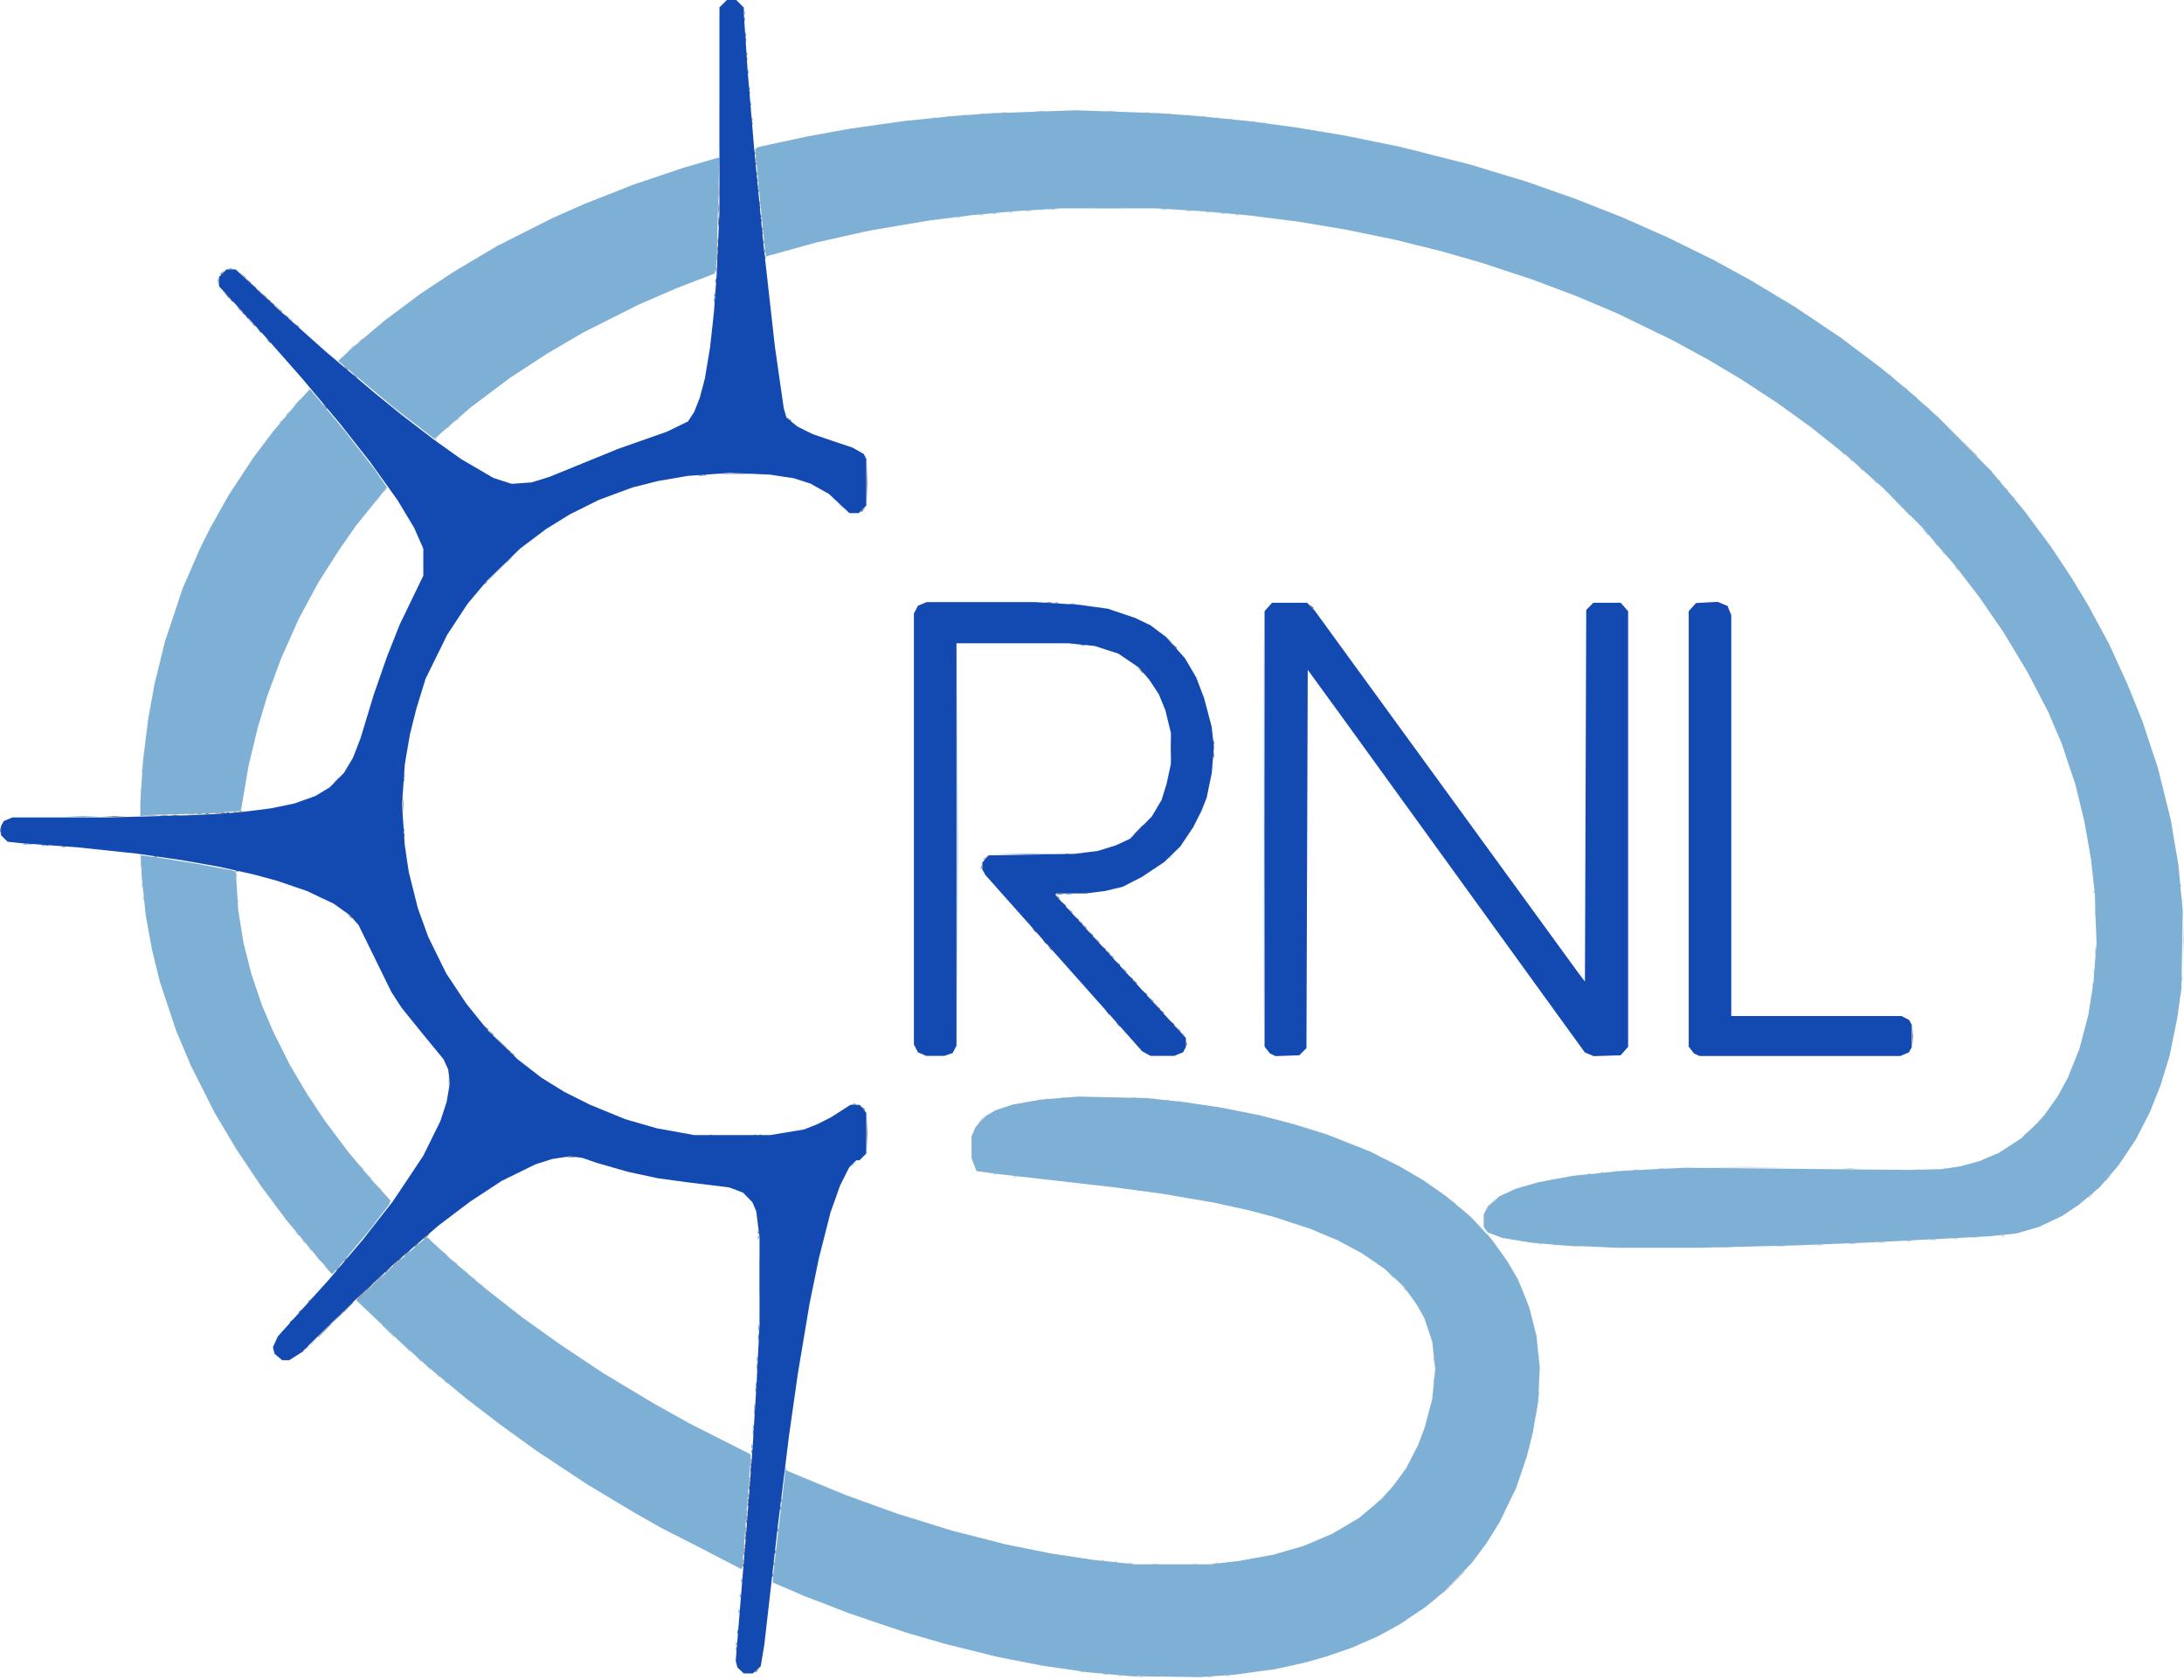 <?xml version="1.0" encoding="UTF-8" standalone="no"?>
<!-- Created with Inkscape (http://www.inkscape.org/) -->

<svg
   version="1.1"
   id="svg2"
   width="542.08"
   height="416.96"
   viewBox="0 0 542.08 416.96"
   sodipodi:docname="Logo_CRNL_RVB.svg"
   inkscape:version="1.2.2 (b0a8486541, 2022-12-01)"
   xmlns:inkscape="http://www.inkscape.org/namespaces/inkscape"
   xmlns:sodipodi="http://sodipodi.sourceforge.net/DTD/sodipodi-0.dtd"
   xmlns="http://www.w3.org/2000/svg"
   xmlns:svg="http://www.w3.org/2000/svg">
  <defs
     id="defs6" />
  <sodipodi:namedview
     id="namedview4"
     pagecolor="#ffffff"
     bordercolor="#666666"
     borderopacity="1.0"
     inkscape:showpageshadow="2"
     inkscape:pageopacity="0.0"
     inkscape:pagecheckerboard="0"
     inkscape:deskcolor="#d1d1d1"
     showgrid="false"
     inkscape:zoom="0.59963"
     inkscape:cx="-275.17"
     inkscape:cy="2.5015"
     inkscape:window-width="1854"
     inkscape:window-height="1008"
     inkscape:window-x="1986"
     inkscape:window-y="35"
     inkscape:window-maximized="1"
     inkscape:current-layer="g8" />
  <g
     inkscape:groupmode="layer"
     inkscape:label="Image"
     id="g8">
    <g
       id="g461"
       transform="translate(-0.051,-0.32)">
      <path
         style="fill:#d0d0d0;fill-opacity:1;stroke-width:0.32"
         d="m 282.65,416.42 0.56,-0.16 0.4,0.16 0.39,0.16 h -0.96 -0.96 z m 17.28,0 0.56,-0.16 0.4,0.16 0.39,0.16 h -0.96 -0.96 z m -22.25,-0.32 0.4,-0.16 0.4,0.16 0.4,0.16 h -0.8 -0.8 z m 26.9,0 0.42,-0.16 0.19,0.19 0.2,0.19 h -0.62 -0.61 z m -30.4,-0.32 0.42,-0.16 0.19,0.19 0.2,0.19 h -0.62 -0.61 z m -5.76,-0.64 0.42,-0.16 0.19,0.19 0.2,0.19 H 268.61 268 Z m 92.38,-22.18 2.56,-2.56 h 0.16 0.16 l -2.56,2.56 -2.56,2.56 h -0.16 -0.16 z m -74.8,-4.38 0.72,-0.13 0.72,0.13 0.72,0.12 h -1.44 -1.44 z m 9.92,0 0.73,-0.13 0.55,0.13 0.56,0.16 h -1.28 -1.28 z m -15.68,-0.32 0.4,-0.16 0.4,0.16 0.4,0.16 h -0.8 -0.8 z m 21.46,0 0.42,-0.16 0.19,0.19 0.2,0.19 h -0.62 -0.61 z m -24.96,-0.32 0.42,-0.16 0.19,0.19 0.2,0.19 h -0.62 -0.61 z m -3.2,-0.32 0.42,-0.16 0.19,0.19 0.2,0.19 h -0.62 -0.61 z m 69.34,-15.46 1.57,-1.6 h 0.16 0.16 l -1.57,1.6 -1.57,1.6 h -0.16 -0.16 z m -147.85,-7.07 -0.21,-0.32 0.15,-0.16 0.15,-0.16 0.19,0.51 0.19,0.48 h -0.13 -0.13 z m 186.79,-18.85 v -0.8 l 0.16,0.38 0.16,0.42 -0.16,0.38 -0.16,0.42 z m -271.46,-3.14 -0.44,-0.54 0.56,0.45 0.56,0.41 v 0.13 0.13 h -0.12 -0.12 z m 245.51,-0.25 v -0.61 l 0.16,0.42 0.16,0.41 -0.19,0.19 -0.19,0.2 z m -247.43,-1.35 -0.44,-0.54 0.56,0.45 0.56,0.41 v 0.13 0.13 H 109 108.88 Z m -2.24,-1.92 -0.44,-0.54 0.56,0.45 0.56,0.41 v 0.13 0.13 h -0.12 -0.12 z m -2.39,-2.08 -0.61,-0.7 0.72,0.61 0.72,0.61 v 0.12 0.1 h -0.11 -0.11 z m 252.06,0.23 v -0.61 l 0.16,0.42 0.16,0.41 -0.19,0.19 -0.19,0.2 z m 25.92,-0.96 v -0.61 l 0.16,0.42 0.16,0.41 -0.19,0.19 -0.19,0.2 z m -281.02,-1.99 -0.77,-0.86 0.88,0.77 0.88,0.77 v 0.12 0.1 h -0.11 -0.1 z m -23.65,-0.8 v -0.1 l 1.04,-0.96 1.04,-0.93 -0.941,1.02 -0.937,1.06 h -0.103 -0.1 z m 19.2,-3.26 -1.414,-1.44 h 0.16 0.16 l 1.414,1.44 1.414,1.44 h -0.16 -0.16 z m 251.81,-10.96 -0.77,-0.88 0.86,0.77 0.9,0.77 v 0.12 0.1 h -0.1 -0.12 z m -228.81,-0.64 -0.44,-0.56 0.56,0.44 0.56,0.44 v 0.12 0.12 h -0.12 -0.12 z m -1.92,-1.6 -0.44,-0.56 0.56,0.44 0.56,0.44 v 0.12 0.12 h -0.12 -0.12 z m 227.69,-0.8 -0.61,-0.72 0.7,0.61 0.74,0.61 v 0.11 0.11 h -0.1 -0.12 z m -229.61,-0.8 -0.44,-0.56 0.56,0.44 0.56,0.44 v 0.12 0.12 h -0.12 -0.12 z m -34.072,-0.48 -0.608,-0.72 0.72,0.61 0.72,0.61 v 0.11 0.11 h -0.112 -0.109 z m 31.512,-1.76 -0.44,-0.56 0.56,0.44 0.56,0.44 v 0.12 0.12 h -0.12 -0.12 z m -34.072,-1.12 -0.608,-0.72 0.72,0.61 0.72,0.61 v 0.11 0.11 h -0.112 -0.109 z m 31.202,-1.44 -0.77,-0.88 0.88,0.77 0.88,0.78 v 0.1 0.11 h -0.11 -0.1 z m -33.292,-0.96 -0.438,-0.56 0.56,0.44 0.56,0.44 v 0.12 0.12 h -0.122 -0.121 z m 322.342,-0.31 0.9,-0.13 0.86,0.13 0.9,0.13 H 400 398.24 Z m 28.16,0 1.22,-0.13 1.18,0.13 1.22,0.12 h -2.4 -2.4 z m -36.8,-0.31 0.58,-0.14 0.54,0.14 0.58,0.15 h -1.12 -1.12 z m 50.92,0 0.86,-0.13 0.74,0.14 0.7,0.14 h -1.6 -1.6 l 0.9,-0.14 z m -55.88,-0.3 0.42,-0.16 0.38,0.16 0.42,0.16 h -0.8 -0.8 z m 65.64,0 0.7,-0.14 0.58,0.15 0.54,0.14 h -1.28 -1.28 l 0.74,-0.14 z m -69.12,-0.31 0.41,-0.17 0.19,0.19 0.2,0.2 h -0.61 -0.61 l 0.42,-0.16 z m 77.24,0 0.58,-0.15 0.54,0.15 0.58,0.15 h -1.12 -1.12 z m -384.102,-0.66 -0.438,-0.56 0.56,0.44 0.56,0.44 v 0.12 0.12 h -0.122 -0.121 z m 391.462,0.34 0.58,-0.15 0.54,0.15 0.58,0.15 h -1.12 -1.12 z m 6.76,-0.32 0.54,-0.15 0.42,0.16 0.38,0.16 h -0.96 -0.96 l 0.58,-0.15 z m -367.18,-0.66 -0.44,-0.56 0.56,0.44 0.56,0.44 v 0.12 0.12 h -0.12 -0.12 z m 373.26,0.34 0.54,-0.15 0.42,0.16 0.38,0.16 h -0.96 -0.96 l 0.58,-0.15 z m 5.56,-0.31 0.42,-0.16 0.38,0.16 0.42,0.16 h -0.8 -0.8 z m 4.8,-0.32 0.42,-0.16 0.38,0.16 0.42,0.16 h -0.8 -0.8 z m -120.89,-0.67 -0.45,-0.56 0.54,0.44 0.58,0.44 v 0.12 0.12 h -0.13 -0.13 z m 127.97,0.34 0.41,-0.17 0.19,0.2 0.2,0.19 h -0.61 -0.61 l 0.42,-0.17 z m -423.342,-0.66 -0.438,-0.56 0.56,0.44 0.56,0.44 v 0.12 0.12 h -0.122 -0.121 z m 289.132,-5.92 -0.61,-0.72 0.7,0.61 0.74,0.61 v 0.11 0.11 h -0.1 -0.12 z m 6.59,-0.66 v -0.1 l 1.02,-0.94 1.06,-0.94 -0.93,1.04 -0.96,1.04 h -0.1 -0.1 z m -8.67,-1.1 -0.45,-0.56 0.54,0.44 0.58,0.44 v 0.12 0.12 h -0.13 -0.13 z m 158.27,-1.68 0.58,-0.64 h 0.16 0.16 l -0.58,0.64 -0.58,0.64 h -0.16 -0.16 z m -424.992,-2 -0.608,-0.72 0.72,0.61 0.72,0.61 v 0.11 0.11 h -0.112 -0.109 z m 429.152,-2.16 0.58,-0.64 h 0.16 0.16 l -0.58,0.64 -0.58,0.64 h -0.16 -0.16 z m -431.562,-0.56 -0.438,-0.56 0.56,0.44 0.56,0.44 v 0.12 0.12 h -0.122 -0.121 z m 160.302,0 0.42,-0.17 0.19,0.2 0.2,0.19 h -0.62 -0.61 l 0.42,-0.17 z m -5.12,-0.64 0.42,-0.17 0.19,0.2 0.2,0.19 h -0.62 -0.61 l 0.42,-0.17 z m 147.52,0 0.41,-0.17 0.19,0.2 0.2,0.19 h -0.61 -0.61 l 0.42,-0.17 z m 3.2,-0.32 0.41,-0.17 0.19,0.2 0.2,0.19 h -0.61 -0.61 l 0.42,-0.17 z m 3.52,-0.32 0.41,-0.17 0.19,0.2 0.2,0.19 h -0.61 -0.61 l 0.42,-0.17 z m 4.64,-0.32 0.54,-0.15 0.42,0.16 0.38,0.16 h -0.96 -0.96 l 0.58,-0.15 z m 69.6,0 1.02,-0.13 0.9,0.13 0.86,0.13 H 476 474.08 l 1.06,-0.12 z m -385.582,-0.65 -0.438,-0.56 0.56,0.44 0.56,0.44 v 0.12 0.12 h -0.122 -0.121 z m 322.222,0.33 0.7,-0.14 0.58,0.15 0.54,0.15 h -1.28 -1.28 l 0.74,-0.15 z m 46.36,0 1.06,-0.13 1.02,0.13 1.06,0.13 h -2.08 -2.08 z m 24.36,0 0.41,-0.17 0.19,0.2 0.2,0.19 h -0.61 -0.61 l 0.42,-0.17 z m -54.92,-0.34 5.35,-0.1 5.53,0.1 5.54,0.1 h -10.88 -10.88 z m -216.06,-0.52 v -0.12 l 0.56,-0.44 0.56,-0.44 -0.44,0.56 -0.44,0.56 h -0.12 -0.12 z m 290.88,-7.36 v -0.12 l 0.54,-0.44 0.58,-0.44 -0.45,0.56 -0.41,0.56 h -0.13 -0.13 z m -259.04,-3.73 0.58,-0.64 h 0.16 0.16 l -0.58,0.64 -0.58,0.64 h -0.16 -0.16 z m 263.04,-0.32 0.58,-0.64 h 0.16 0.16 l -0.58,0.64 -0.58,0.64 h -0.16 -0.16 z m -213.98,-4.38 0.42,-0.17 0.19,0.2 0.2,0.19 H 292.61 292 l 0.42,-0.17 z m -2.88,-0.32 0.42,-0.17 0.19,0.2 0.2,0.19 h -0.62 -0.61 l 0.42,-0.17 z m -29.76,-0.32 0.42,-0.17 0.19,0.2 0.2,0.19 h -0.62 -0.61 l 0.42,-0.17 z m 26.24,0 0.42,-0.17 0.19,0.2 0.2,0.19 h -0.62 -0.61 l 0.42,-0.17 z m -22.42,-0.31 0.4,-0.16 0.4,0.16 0.4,0.16 h -0.8 -0.8 z m 17.6,0 0.4,-0.16 0.4,0.16 0.4,0.16 h -0.8 -0.8 z m 12.2,-16.03 -0.44,-0.56 0.56,0.44 0.56,0.44 v 0.12 0.12 h -0.12 -0.12 z m -6.72,-7.36 -0.44,-0.56 0.56,0.44 0.56,0.44 v 0.12 0.12 h -0.12 -0.12 z m 254.47,-2.51 v -0.61 l 0.16,0.42 0.16,0.42 -0.19,0.19 -0.19,0.2 z m -21.76,-2.24 V 244 l 0.16,0.42 0.16,0.42 -0.19,0.19 -0.19,0.2 z m 22.11,-1.41 v -0.8 l 0.16,0.4 0.16,0.4 -0.16,0.4 -0.16,0.4 z m -21.79,-1.79 v -0.61 l 0.16,0.42 0.16,0.42 -0.19,0.19 -0.19,0.2 z m 22.18,-7.81 v -4.64 l 0.1,2.32 0.13,2.32 -0.13,2.32 -0.1,2.32 z m -21.83,2.88 v -1.12 l 0.16,0.56 0.13,0.56 -0.13,0.56 -0.16,0.56 z m 0,-9.6 v -1.12 l 0.16,0.56 0.13,0.56 -0.13,0.56 -0.16,0.56 z m -461.154,-3.07 0.03,-0.61 0.166,0.42 0.17,0.42 -0.196,0.19 -0.192,0.2 0.03,-0.62 z m 482.564,0 v -0.61 l 0.16,0.42 0.16,0.42 -0.19,0.19 -0.19,0.2 z m -505.924,-0.64 0.03,-0.61 0.166,0.42 0.17,0.42 -0.196,0.19 -0.192,0.2 0.03,-0.62 z m 484.164,-1.6 v -0.61 l 0.16,0.42 0.16,0.42 -0.19,0.19 -0.19,0.2 z m -484.484,-1.6 0.03,-0.61 0.166,0.42 0.17,0.42 -0.196,0.19 -0.192,0.2 0.03,-0.62 z m 505.924,0 v -0.61 l 0.16,0.42 0.16,0.42 -0.19,0.19 -0.19,0.2 z M 58.634,217.6 v -1.12 l 0.147,0.56 0.147,0.56 -0.147,0.56 -0.147,0.56 z m -23.68,-2.88 v -1.12 l 0.147,0.56 0.147,0.56 -0.147,0.56 -0.147,0.56 z m 255.286,-1.4 v -0.12 l 0.56,-0.44 0.56,-0.44 -0.44,0.56 -0.44,0.56 h -0.12 -0.12 z M 34.941,196.64 v -0.96 l 0.147,0.57 0.147,0.56 -0.157,0.4 -0.16,0.39 v -0.96 z m 48.419,-2.72 0.579,-0.64 h 0.16 0.16 l -0.579,0.64 -0.579,0.64 h -0.16 -0.16 z m -48.134,-2.43 0.03,-0.61 0.166,0.42 0.17,0.42 -0.196,0.19 -0.192,0.2 0.03,-0.62 z m 254.664,-32.69 -0.77,-0.88 0.88,0.77 0.88,0.78 v 0.1 0.11 h -0.11 -0.1 z m -166.53,-16.72 2.22,-2.24 h 0.16 0.16 l -2.22,2.24 -2.22,2.24 h -0.16 -0.16 z m 362.05,-0.88 -0.45,-0.56 0.54,0.44 0.58,0.44 v 0.12 0.12 h -0.13 -0.13 z m -3.2,-3.84 -0.45,-0.56 0.54,0.44 0.58,0.44 v 0.12 0.12 h -0.13 -0.13 z m -1.92,-2.24 -0.45,-0.56 0.54,0.44 0.58,0.44 v 0.12 0.12 h -0.13 -0.13 z m -2.72,-3.04 -0.93,-1.04 1.02,0.94 1.06,0.94 v 0.1 0.1 h -0.1 -0.1 z m -6.05,-6.4 -2.56,-2.64 2.62,2.55 2.66,2.55 v 0.1 0.1 h -0.1 -0.1 z m -263.07,0 -0.61,-0.72 0.72,0.61 0.72,0.61 v 0.11 0.11 h -0.11 -0.11 z M 93.44,124.36 v -0.12 l 0.56,-0.44 0.56,-0.44 -0.438,0.56 -0.439,0.56 H 93.562 93.44 Z m 406.05,-0.76 -0.45,-0.56 0.54,0.44 0.58,0.44 v 0.12 0.12 h -0.13 -0.13 z M 95.36,122.12 V 122 l 0.56,-0.44 0.56,-0.44 -0.438,0.56 -0.439,0.56 H 95.482 95.36 Z m 402.53,-0.44 -0.45,-0.56 0.54,0.44 0.58,0.44 v 0.12 0.12 h -0.13 -0.13 z m -32.96,-2.24 -0.77,-0.88 0.86,0.77 0.9,0.78 v 0.1 0.11 h -0.1 -0.12 z m 31.04,0 -0.45,-0.56 0.54,0.44 0.58,0.44 v 0.12 0.12 h -0.13 -0.13 z m -2.56,-2.88 -0.77,-0.88 0.86,0.77 0.9,0.78 v 0.1 0.11 h -0.1 -0.12 z m -31.68,0 -0.45,-0.56 0.54,0.44 0.58,0.44 v 0.12 0.12 h -0.13 -0.13 z m -2.56,-2.24 -0.45,-0.56 0.54,0.44 0.58,0.44 v 0.12 0.12 h -0.13 -0.13 z m 26.91,-5.44 -4.64,-4.72 4.7,4.64 4.74,4.63 v 0.1 0.1 h -0.1 -0.1 z m -28.83,3.84 -0.45,-0.56 0.54,0.44 0.58,0.44 v 0.12 0.12 h -0.13 -0.13 z m -349.22,-3.23 -0.17,-0.28 0.87,-0.76 0.87,-0.77 -0.72,0.82 -0.73,0.83 0.22,0.21 0.22,0.22 h -0.2 -0.19 z m 3.01,-3.05 v -0.12 l 0.56,-0.44 0.56,-0.44 -0.44,0.56 -0.44,0.56 h -0.12 -0.12 z m -41.6,-1.28 v -0.12 l 0.56,-0.44 0.56,-0.44 -0.438,0.56 -0.439,0.56 H 69.562 69.44 Z m 43.84,-0.64 v -0.12 l 0.56,-0.44 0.56,-0.44 -0.44,0.56 -0.44,0.56 h -0.12 -0.12 z m -42.24,-1.28 v -0.12 l 0.56,-0.44 0.56,-0.44 -0.438,0.56 -0.439,0.56 H 71.162 71.04 Z m 407.01,-2.04 -0.77,-0.88 0.86,0.77 0.9,0.78 v 0.1 0.11 h -0.1 -0.12 z m -404.29,-1.04 0.579,-0.64 h 0.16 0.16 l -0.579,0.64 -0.579,0.64 h -0.16 -0.16 z m 401.41,-1.52 -0.45,-0.56 0.54,0.438 0.58,0.439 v 0.121 0.122 h -0.13 -0.13 z m -2.24,-1.92 -0.45,-0.56 0.54,0.438 0.58,0.439 v 0.121 0.122 h -0.13 -0.13 z m -3.84,-3.2 -0.45,-0.56 0.54,0.438 0.58,0.439 v 0.121 0.122 h -0.13 -0.13 z m -382.05,-6.64 0.752,-0.8 h 0.16 0.16 l -0.752,0.8 -0.752,0.8 h -0.16 -0.16 z m 2.24,-1.882 V 84.877 L 89.84,84.438 90.4,84 89.962,84.56 89.523,85.12 H 89.402 89.28 Z M 61.718,79.76 61.28,79.2 l 0.56,0.438 0.56,0.439 v 0.121 0.122 h -0.122 -0.121 z m 10.24,-0.32 -0.438,-0.56 0.56,0.438 0.56,0.439 V 79.878 80 h -0.122 -0.121 z m -3.52,-3.2 -0.438,-0.56 0.56,0.438 0.56,0.439 v 0.121 0.122 h -0.122 -0.121 z m -4.16,-3.84 -0.438,-0.56 0.56,0.438 0.56,0.439 v 0.121 0.122 H 64.838 64.717 Z M 237.7,54.182 l 0.42,-0.169 0.19,0.195 0.2,0.192 -0.62,-0.03 -0.61,-0.03 0.42,-0.166 z m 5.76,-0.64 0.42,-0.169 0.19,0.195 0.2,0.192 -0.62,-0.03 -0.61,-0.03 0.42,-0.166 z m 63.36,0 0.42,-0.169 0.19,0.195 0.2,0.192 -0.62,-0.03 -0.61,-0.03 0.42,-0.166 z m -60.16,-0.32 0.42,-0.169 0.19,0.195 0.2,0.192 -0.62,-0.03 -0.61,-0.03 0.42,-0.166 z m 56.64,0 0.42,-0.169 0.19,0.195 0.2,0.192 -0.62,-0.03 -0.61,-0.03 0.42,-0.166 z m -52.82,-0.313 0.4,-0.163 0.4,0.163 0.4,0.16 h -0.8 -0.8 z m 48.98,0 0.42,-0.17 0.19,0.195 0.2,0.192 -0.62,-0.03 -0.61,-0.03 0.42,-0.166 z m -44.5,-0.314 0.4,-0.163 0.4,0.163 0.4,0.16 h -0.8 -0.8 z m 39.68,0 0.4,-0.163 0.4,0.163 0.4,0.16 h -0.8 -0.8 z m -33.76,-0.329 0.56,-0.148 0.56,0.148 0.56,0.147 h -1.12 -1.12 z m 27.52,0 0.56,-0.148 0.56,0.148 0.56,0.147 h -1.12 -1.12 z m -15.04,-0.336 1.84,-0.116 1.84,0.116 1.84,0.115 h -3.68 -3.68 z m 40.18,-21.102 0.42,-0.168 0.19,0.193 0.2,0.193 -0.62,-0.02 -0.61,-0.03 z m -2.56,-0.32 0.42,-0.168 0.19,0.193 0.2,0.193 -0.62,-0.02 -0.61,-0.03 z m -5.76,-0.64 0.42,-0.168 0.19,0.193 0.2,0.193 -0.62,-0.02 -0.61,-0.03 z m -73.6,-0.32 0.42,-0.168 0.19,0.193 0.2,0.193 -0.62,-0.02 -0.61,-0.03 z m 70.4,0 0.42,-0.168 0.19,0.193 0.2,0.193 -0.62,-0.02 -0.61,-0.03 z m -66.88,-0.32 0.42,-0.168 0.19,0.193 0.2,0.193 -0.62,-0.03 -0.61,-0.03 0.42,-0.168 z m 63.34,0 0.4,-0.161 0.4,0.161 0.4,0.162 h -0.8 -0.8 z m -59.5,-0.326 0.42,-0.168 0.19,0.193 0.2,0.193 -0.62,-0.03 -0.61,-0.03 0.42,-0.168 z m 55.68,0 0.42,-0.168 0.19,0.193 0.2,0.193 -0.62,-0.03 -0.61,-0.03 0.42,-0.168 z m -51.37,-0.324 0.56,-0.147 0.4,0.159 0.39,0.16 -0.96,-0.01 -0.96,-0.01 0.57,-0.148 z m 46.55,0.01 0.4,-0.162 0.4,0.162 0.4,0.161 h -0.8 -0.8 z m -41.12,-0.329 0.56,-0.146 0.56,0.146 0.56,0.147 h -1.12 -1.12 z m 35.53,0 0.56,-0.147 0.4,0.159 0.39,0.159 -0.96,-0.01 -0.96,-0.01 0.57,-0.148 z m -26.72,-0.33 1.04,-0.129 0.88,0.132 0.87,0.133 h -1.92 -1.92 z m 17.28,0 1.04,-0.129 0.88,0.132 0.87,0.133 h -1.92 -1.92 z"
         id="path473" />
      <path
         style="fill:#7eafd5;fill-opacity:1;stroke-width:0.32"
         d="m 282.24,416.42 -1.76,-0.1 -5.28,-0.48 -5.28,-0.48 -5.6,-0.83 -5.6,-0.8 -5.69,-1.12 -5.69,-1.12 -6.31,-1.57 -6.31,-1.57 -4.96,-1.44 -4.96,-1.44 -7.04,-2.37 -7.04,-2.4 -5.44,-2.11 -5.44,-2.08 -4,-1.73 -4,-1.69 0.11,-1.41 0.1,-1.44 1.42,-11.97 1.41,-11.97 v -0.6 -0.58 l 1.2,0.51 1.2,0.51 6.4,2.66 6.4,2.62 6.37,2.31 6.37,2.3 6.75,2.08 6.75,2.11 6.72,1.7 6.72,1.73 5.6,1.12 5.6,1.12 5.28,0.8 5.28,0.8 5.12,0.54 5.12,0.55 h 9.28 9.28 l 3.68,-0.42 3.68,-0.44 4.19,-0.77 4.18,-0.74 3.82,-1.12 3.81,-1.09 3.52,-1.5 3.52,-1.5 3.33,-1.96 3.33,-1.98 2.91,-2.43 2.91,-2.4 1.47,-1.76 1.47,-1.73 1.44,-1.98 1.44,-1.96 1.51,-2.91 1.5,-2.91 0.8,-2.14 0.83,-2.18 0.93,-3.52 0.93,-3.52 0.38,-3.78 0.39,-3.74 -0.39,-3.36 -0.35,-3.36 -0.99,-2.98 -0.99,-2.94 -0.99,-1.76 -1,-1.76 -1.56,-2.14 -1.57,-2.16 -2.37,-2.2 -2.37,-2.2 -2.81,-1.93 -2.82,-1.93 -3.04,-1.63 -3.04,-1.63 -3.39,-1.41 -3.36,-1.42 -4.48,-1.45 -4.45,-1.45 -3.04,-0.81 -3.04,-0.82 -4.36,-0.96 -4.35,-0.96 -6.53,-1.12 -6.52,-1.12 -5.92,-0.8 -5.92,-0.79 -14.24,-1.63 -14.24,-1.62 -2.87,-0.39 -2.87,-0.39 -0.62,-1.6 -0.61,-1.6 v -2.72 -2.72 l 0.52,-1.16 0.51,-1.17 1.2,-1.33 1.21,-1.34 1.31,-0.75 1.3,-0.76 2.08,-0.67 2.08,-0.68 3.38,-0.61 3.37,-0.61 4.79,-0.38 4.78,-0.39 8.48,0.19 8.48,0.18 4.64,0.5 4.64,0.5 4.48,0.66 4.48,0.66 4.8,0.95 4.8,0.95 4.32,1.12 4.32,1.13 4.16,1.29 4.16,1.3 5.28,2.08 5.28,2.09 3.71,1.87 3.75,1.87 2.81,1.66 2.85,1.66 2.88,2 2.88,2.01 3.11,2.6 3.1,2.61 2.62,2.81 2.6,2.82 1.92,2.69 1.92,2.69 1.31,2.24 1.31,2.24 1.41,3.42 1.37,3.46 0.93,3.58 0.9,3.62 0.38,3.84 0.42,3.84 -0.19,4.32 -0.2,4.32 -0.67,3.78 -0.64,3.74 -0.77,3.14 -0.8,3.1 -1.31,3.84 -1.31,3.84 -2.02,4.16 -2.01,4.16 -1.63,2.66 -1.67,2.65 -1.82,2.47 -1.86,2.46 -3.52,3.65 -3.52,3.61 -2.27,1.89 -2.27,1.86 -3.01,2.01 -3.01,2.05 -2.85,1.57 -2.84,1.54 -3.11,1.37 -3.1,1.38 -3.33,1.15 -3.33,1.15 -2.81,0.8 -2.82,0.77 -3.58,0.8 -3.59,0.77 -4.8,0.64 -4.8,0.67 -4.48,0.32 -4.48,0.32 -6.88,-0.1 -6.88,-0.1 -1.76,-0.1 z m -99.49,-8.29 v -0.61 l 0.16,0.42 0.17,0.41 -0.19,0.19 -0.19,0.2 v -0.61 z m 0.64,-8 v -0.61 l 0.16,0.42 0.17,0.41 -0.19,0.19 -0.19,0.2 v -0.61 z m 0.32,-3.84 v -0.61 l 0.16,0.42 0.17,0.41 -0.19,0.19 -0.19,0.2 v -0.61 z m 0.32,-3.84 v -0.61 l 0.16,0.42 0.17,0.41 -0.19,0.19 -0.19,0.2 v -0.61 z m -9.79,-7.78 -9.92,-5.05 -3.52,-1.99 -3.52,-2.01 -5.76,-3.46 -5.76,-3.46 -6.24,-4.12 -6.24,-4.13 -4.8,-3.46 -4.8,-3.49 -4,-3.07 -4,-3.07 -4.8,-4 -4.8,-3.97 -3.2,-2.88 -3.2,-2.85 -5.6,-5.31 -5.6,-5.31 5.363,-4.94 5.367,-4.93 3.27,-2.83 3.28,-2.82 h 0.22 0.22 l 2.77,2.57 2.78,2.57 3.96,3.4 3.97,3.4 4.98,3.9 4.98,3.9 4.7,3.36 4.7,3.36 5.28,3.52 5.28,3.52 6.4,3.84 6.4,3.84 4.48,2.5 4.48,2.5 7.52,3.8 7.52,3.81 -0.1,1.67 -0.1,1.66 -0.96,12.48 -0.97,12.45 -0.1,0.1 -0.1,0.1 z m 12.35,-25.5 v -0.61 l 0.16,0.42 0.17,0.41 -0.19,0.19 -0.19,0.2 v -0.61 z m 0.34,-4.61 v -0.8 l 0.16,0.38 0.16,0.42 -0.16,0.38 -0.16,0.42 z m 0.32,-5.12 v -0.8 l 0.16,0.38 0.16,0.42 -0.16,0.38 -0.16,0.42 z m 0.32,-5.44 v -0.8 l 0.16,0.38 0.16,0.42 -0.16,0.38 -0.16,0.42 z m 0.32,-6.4 v -0.8 l 0.16,0.38 0.16,0.42 -0.16,0.38 -0.16,0.42 z m 0.34,-7.68 v -1.12 l 0.15,0.54 0.15,0.58 -0.15,0.54 -0.15,0.58 z m -107.558,-15.46 -1.731,-1.98 -3.875,-4.64 -3.879,-4.64 -3.222,-4.32 -3.223,-4.32 -2.995,-4.48 -2.998,-4.47 -2.675,-4.49 -2.676,-4.48 -2.985,-5.92 -2.986,-5.92 -1.824,-4.32 -1.824,-4.32 -2.022,-6.08 -2.026,-6.08 -0.982,-4 -0.979,-4 -0.784,-4.32 -0.788,-4.32 -0.476,-4.64 -0.48,-4.64 -0.141,-2.74 -0.144,-2.74 2.121,0.27 2.122,0.27 4.96,0.8 4.96,0.79 4.339,0.82 4.339,0.82 0.397,0.24 0.394,0.25 0.301,4.72 0.3,4.73 0.65,4.01 0.65,4 0.979,3.88 0.982,3.88 1.296,3.84 1.296,3.84 1.421,3.33 1.421,3.33 2.057,4.11 2.061,4.11 2.131,3.6 2.132,3.6 2.24,3.36 2.236,3.36 2.88,3.84 2.88,3.84 2.954,3.52 2.957,3.52 2.294,2.51 2.298,2.51 -0.183,0.47 -0.179,0.47 -2.39,3.12 -2.394,3.12 -3.609,4.33 -3.61,4.33 -1.03,1.17 -1.031,1.17 h -0.09 -0.09 l -1.728,-1.98 z m 314.788,-4.72 -6.31,-0.23 -4.57,-0.39 -4.58,-0.38 -3.55,-0.6 -3.55,-0.59 -1.8,-0.68 -1.82,-0.67 -0.48,-0.69 -0.48,-0.69 v -1.55 -1.54 l 0.45,-0.88 0.45,-0.88 1.5,-1.38 1.5,-1.38 2.05,-0.92 2.02,-0.93 2.81,-0.81 2.82,-0.82 4.29,-0.79 4.25,-0.79 6.15,-0.62 6.11,-0.61 7.68,-0.39 7.68,-0.38 28,0.27 28,0.27 4,-0.1 4,-0.1 2.24,-0.34 2.24,-0.34 2.37,-0.64 2.37,-0.65 2.46,-1.04 2.46,-1.05 2.76,-1.79 2.75,-1.79 2.53,-2.42 2.52,-2.41 1.99,-2.76 1.95,-2.76 1.28,-2.3 1.25,-2.29 1.47,-3.67 1.47,-3.66 1.09,-4.16 1.09,-4.16 0.64,-4 0.64,-4 0.38,-4.96 0.39,-4.96 -0.23,-6.08 -0.19,-6.08 -0.48,-4.32 -0.48,-4.32 -0.8,-4.64 -0.83,-4.64 -1.12,-4.64 -1.12,-4.64 -1.73,-5.12 -1.7,-5.12 -1.66,-3.84 -1.63,-3.84 -2.56,-4.94 -2.59,-4.94 -3.01,-5.04 -3.04,-5.03 -2.98,-4.31 -2.97,-4.32 -3.04,-3.95 -3.04,-3.95 -4.07,-4.7 -4.03,-4.7 -4.9,-4.91 -4.86,-4.91 -4.38,-3.89 -4.36,-3.88 -4.6,-3.66 -4.58,-3.65 -4.13,-2.98 -4.13,-2.97 -4.51,-2.953 -4.51,-2.951 -4,-2.387 -4,-2.387 -4.48,-2.438 -4.48,-2.442 -6.88,-3.338 -6.88,-3.337 -5.09,-2.157 -5.09,-2.157 -5.31,-1.997 -5.31,-2 -6.4,-2.118 -6.4,-2.118 -5.12,-1.466 -5.12,-1.466 -5.66,-1.398 -5.64,-1.402 -6.2,-1.273 -6.18,-1.271 -5.92,-0.985 -5.92,-0.983 -6.24,-0.787 -6.24,-0.787 -5.44,-0.483 -5.44,-0.483 -5.92,-0.368 -5.92,-0.368 H 275.2 263.52 l -5.92,0.364 -5.92,0.368 -5.12,0.468 -5.12,0.47 -5.28,0.659 -5.28,0.659 -7.42,1.252 -7.42,1.251 -6.66,1.485 -6.66,1.484 -5.76,1.594 -5.76,1.597 -0.51,0.153 -0.52,0.157 -0.19,-1.385 -0.18,-1.386 -1.17,-11.965 -1.16,-11.961 0.38,-0.24 0.39,-0.24 6.12,-1.322 6.12,-1.322 5.25,-0.95 5.25,-0.954 6.75,-0.954 6.75,-0.956 6.4,-0.641 6.4,-0.642 4.48,-0.327 4.48,-0.326 10.44,-0.362 10.43,-0.361 10.37,0.362 10.36,0.362 4.48,0.328 4.48,0.329 6.54,0.64 6.55,0.641 5.93,0.798 5.94,0.799 5.92,0.979 5.92,0.979 7.04,1.434 7.04,1.437 8.64,2.189 8.64,2.188 6.94,2.109 6.98,2.109 5.98,2.109 6.02,2.109 5.92,2.329 5.92,2.33 5.6,2.48 5.6,2.48 5.76,2.832 5.76,2.832 4.48,2.448 4.48,2.451 5.6,3.363 5.6,3.367 5.7,3.833 5.72,3.837 5,3.776 5.02,3.773 3.52,2.931 3.52,2.931 3.52,3.139 3.52,3.14 6.56,6.67 6.56,6.68 4.16,4.96 4.13,4.96 3.29,4.44 3.3,4.45 2.69,4.03 2.65,4.04 1.96,3.24 1.95,3.24 2.56,4.76 2.59,4.76 2.18,4.8 2.2,4.8 2.02,4.93 1.98,4.94 1.86,5.66 1.89,5.67 1.63,6.52 1.6,6.52 0.93,5.6 0.96,5.6 0.51,5.6 0.54,5.6 -0.16,9.6 -0.16,9.6 -0.51,3.68 -0.51,3.68 -0.96,4.73 -0.96,4.72 -1.12,3.66 -1.12,3.66 -1.31,3.29 -1.31,3.3 -1.76,3.43 -1.76,3.44 -2.12,3.18 -2.14,3.19 -2.34,2.73 -2.36,2.73 -2.6,2.2 -2.62,2.2 -2.05,1.37 -2.05,1.37 -2.91,1.38 -2.91,1.38 -2.75,0.8 -2.79,0.8 -3.13,0.33 -3.17,0.34 -6.08,0.33 -6.08,0.32 -9.28,0.47 -9.28,0.47 -8.48,0.33 -8.48,0.34 -12.48,0.31 -12.48,0.31 h -9.92 -9.92 z m -207.27,-2.41 v -0.61 l 0.16,0.42 0.17,0.42 -0.19,0.19 -0.19,0.2 v -0.62 z m -11.93,-25.31 0.42,-0.17 0.19,0.2 0.2,0.19 h -0.62 -0.61 l 0.42,-0.17 z m 10.88,0 0.42,-0.17 0.19,0.2 0.2,0.19 h -0.62 -0.61 l 0.42,-0.17 z m 50.46,-71.94 v -49.92 l 0.1,25.07 0.1,25.06 -0.1,24.86 -0.1,24.85 z m 76.16,-4 V 152.8 l 0.1,26.64 0.1,26.64 -0.1,26.64 -0.1,26.64 z m -49.04,16.1 0.56,-0.15 0.56,0.15 0.56,0.15 h -1.12 -1.12 z m -21.17,-6.69 v -0.61 l 0.16,0.42 0.17,0.42 -0.19,0.19 -0.19,0.2 v -0.62 z m 7.27,-3.25 4.58,-0.1 4.38,0.1 4.38,0.1 h -8.96 -8.96 z m -240.32,-2.22 0.42,-0.17 0.193,0.2 0.194,0.19 H 10.693 10.08 l 0.42,-0.17 z m -4.48,-0.32 0.42,-0.17 0.193,0.2 0.193,0.19 H 6.213 5.6 l 0.42,-0.17 z m 94.17,-3.49 v -0.61 l 0.16,0.42 0.17,0.42 -0.19,0.19 -0.19,0.2 v -0.62 z m -81.884,-3.25 2.146,-0.11 2.334,0.11 2.334,0.11 H 20.64 16.16 Z M 34.88,201.2 v -1.69 l 0.326,-5.12 0.33,-5.11 0.653,-5.28 0.656,-5.28 0.781,-4.32 0.78,-4.32 1.3,-5.28 1.299,-5.28 2.185,-6.56 2.183,-6.56 2.153,-4.96 2.151,-4.96 1.283,-2.56 1.283,-2.56 2.237,-4 2.234,-4 3.03,-4.61 3.027,-4.62 2.423,-3.22 2.422,-3.23 2.95,-3.52 2.951,-3.52 1.728,-1.882 1.725,-1.881 4.313,5.193 4.317,5.2 3.728,4.79 3.731,4.8 1.511,2.19 1.51,2.19 -0.602,0.77 -0.598,0.77 -3.232,4 -3.229,4 -2.112,3.03 -2.112,3.03 -2.537,3.98 -2.538,3.98 -2.442,4.52 -2.441,4.52 -2.199,4.93 -2.201,4.94 -1.767,4.79 -1.766,4.78 -1.142,3.84 -1.143,3.84 -1.155,4.79 -1.155,4.8 -0.909,5.39 -0.909,5.39 -0.131,0.14 -0.131,0.13 -3.815,0.31 -3.814,0.31 -7.36,0.18 -7.36,0.19 -1.2,0.15 -1.2,0.15 z m 65.31,-7.47 v -0.61 l 0.16,0.42 0.17,0.42 -0.19,0.19 -0.19,0.2 v -0.62 z m 168.21,-33.3 0.4,-0.16 0.4,0.16 0.4,0.16 h -0.8 -0.8 z m -2.72,-10.25 0.56,-0.15 0.56,0.15 0.56,0.15 h -1.12 -1.12 z m -3.66,-0.32 0.42,-0.17 0.19,0.2 0.2,0.19 h -0.62 -0.61 l 0.42,-0.17 z m -87.36,-31.68 0.42,-0.17 0.19,0.2 0.2,0.19 h -0.62 -0.61 l 0.42,-0.17 z m -71.94,-12.91 -4.96,-3.84 -6.022,-5.036 -6.02,-5.034 -0.86,-0.736 -0.858,-0.739 1.92,-1.763 1.92,-1.767 3.821,-3.225 3.824,-3.226 4.457,-3.328 4.458,-3.328 4.15,-2.749 4.16,-2.745 5.32,-3.165 5.33,-3.168 6.88,-3.475 6.88,-3.476 4.16,-1.833 4.16,-1.837 5.92,-2.33 5.92,-2.329 6.24,-2.099 6.24,-2.103 4.32,-1.254 4.32,-1.255 0.1,0.09 0.1,0.09 -0.36,13.031 -0.35,13.03 -0.22,1.267 -0.22,1.267 -4.83,1.863 -4.83,1.865 -4.61,1.994 -4.61,1.994 -6.88,3.462 -6.88,3.466 -4.48,2.62 -4.48,2.621 -4.64,3.034 -4.64,3.037 -4.8,3.603 -4.8,3.606 -4.48,3.87 -4.48,3.86 h -0.16 -0.16 l -4.96,-3.84 z M 177.31,73.414 V 72.8 l 0.16,0.419 0.17,0.419 -0.19,0.196 -0.19,0.192 V 73.414 Z M 54.131,70.08 v -0.8 l 0.16,0.4 0.163,0.4 -0.163,0.4 -0.16,0.4 z m 2.749,-3.091 0.4,-0.163 0.4,0.163 0.4,0.16 h -0.8 -0.8 z M 186.59,29.893 V 29.28 l 0.16,0.42 0.17,0.42 -0.19,0.193 -0.19,0.194 v -0.614 z m -0.32,-3.84 V 25.44 l 0.16,0.42 0.17,0.42 -0.19,0.193 -0.19,0.194 v -0.614 z m -0.32,-3.84 V 21.6 l 0.16,0.42 0.17,0.42 -0.19,0.193 -0.19,0.194 v -0.614 z m -0.32,-4.16 V 17.44 l 0.16,0.42 0.17,0.42 -0.19,0.193 -0.19,0.194 v -0.614 z m -0.32,-4.48 V 12.96 l 0.16,0.42 0.17,0.42 -0.19,0.193 -0.19,0.194 v -0.614 z m -0.3,-4.613 v -0.8 l 0.16,0.4 0.16,0.4 -0.16,0.4 -0.16,0.4 z m -0.32,-5.44 v -0.8 l 0.16,0.4 0.16,0.4 -0.16,0.4 -0.16,0.4 z"
         id="path471" />
      <path
         style="fill:#a3a3a3;fill-opacity:1;stroke-width:0.32"
         d="m 184.35,387.65 v -0.61 l 0.16,0.42 0.17,0.41 -0.19,0.19 -0.19,0.2 v -0.61 z m 0.32,-3.84 v -0.61 l 0.16,0.42 0.17,0.41 -0.19,0.19 -0.19,0.2 v -0.61 z m 0.32,-4.16 v -0.61 l 0.16,0.42 0.17,0.41 -0.19,0.19 -0.19,0.2 v -0.61 z m 0.34,-3.97 v -0.8 l 0.16,0.38 0.16,0.42 -0.16,0.38 -0.16,0.42 z m 8.62,-3.07 V 372 l 0.16,0.42 0.17,0.41 -0.19,0.19 -0.19,0.2 v -0.61 z m -8.3,-1.09 v -0.8 l 0.16,0.38 0.16,0.42 -0.16,0.38 -0.16,0.42 z m 0.3,-4.35 v -0.61 l 0.16,0.42 0.17,0.41 -0.19,0.19 -0.19,0.2 v -0.61 z m 0.32,-4.48 v -0.61 l 0.16,0.42 0.17,0.41 -0.19,0.19 -0.19,0.2 v -0.61 z m -105.79,-32.13 1.574,-1.6 h 0.16 0.16 l -1.574,1.6 -1.574,1.6 h -0.16 -0.16 z m -4,-7.17 v -0.13 l 0.56,-0.41 0.56,-0.45 -0.438,0.54 -0.439,0.58 H 76.602 76.48 Z m 16.48,-4.67 0.579,-0.64 h 0.16 0.16 l -0.579,0.64 -0.579,0.64 h -0.16 -0.16 z m 3.68,-3.32 v -0.12 l 0.56,-0.44 0.56,-0.44 -0.438,0.56 -0.439,0.56 H 96.762 96.64 Z m 27.35,-56.6 -1.59,-1.68 1.68,1.59 1.68,1.58 v 0.1 0.1 h -0.1 -0.1 z m 168.45,-3.04 -0.44,-0.56 0.56,0.44 0.56,0.44 v 0.12 0.12 H 293 292.88 Z m -6.72,-7.36 -0.44,-0.56 0.56,0.44 0.56,0.44 v 0.12 0.12 h -0.12 -0.12 z m -6.72,-7.36 -0.44,-0.56 0.56,0.44 0.56,0.44 v 0.12 0.12 h -0.12 -0.12 z m -3.2,-3.52 -0.44,-0.56 0.56,0.44 0.56,0.44 v 0.12 0.12 h -0.12 -0.12 z m -15.36,-1.92 -0.44,-0.56 0.56,0.44 0.56,0.44 v 0.12 0.12 H 261 260.88 Z m 11.84,-1.92 -0.44,-0.56 0.56,0.44 0.56,0.44 v 0.12 0.12 h -0.12 -0.12 z m -3.2,-3.52 -0.44,-0.56 0.56,0.44 0.56,0.44 v 0.12 0.12 h -0.12 -0.12 z m -3.52,-3.84 -0.44,-0.56 0.56,0.44 0.56,0.44 v 0.12 0.12 H 266.12 266 Z m -3.2,-3.52 -0.44,-0.56 0.56,0.44 0.56,0.44 v 0.12 0.12 h -0.12 -0.12 z m -18.2,-9.16 v -0.12 l 0.56,-0.44 0.56,-0.44 -0.44,0.56 -0.44,0.56 h -0.12 -0.12 z m -207.434,-10.99 1.047,-0.13 0.873,0.13 0.874,0.13 H 37.6 35.68 l 1.046,-0.12 z m 10.394,-0.31 0.56,-0.15 0.56,0.15 0.56,0.15 h -1.12 -1.12 z m 6.56,-0.31 0.4,-0.16 0.4,0.16 0.4,0.16 h -0.8 -0.8 z m 4.499,-0.33 0.419,-0.17 0.196,0.2 0.192,0.19 H 58.374 57.76 l 0.419,-0.17 z m 62.141,-56.54 v -0.12 l 0.56,-0.44 0.56,-0.44 -0.44,0.56 -0.44,0.56 h -0.12 -0.12 z m 5.92,-5.96 0.58,-0.64 h 0.16 0.16 l -0.58,0.64 -0.58,0.64 h -0.16 -0.16 z M 62.678,80.72 62.24,80.16 l 0.56,0.438 0.56,0.439 v 0.121 0.122 h -0.122 -0.121 z m 6.72,-3.52 -0.438,-0.56 0.56,0.438 0.56,0.439 v 0.121 0.122 h -0.122 -0.121 z m -10.24,-0.32 -0.438,-0.56 0.56,0.438 0.56,0.439 v 0.121 0.122 h -0.122 -0.121 z m 6.25,-3.36 -0.608,-0.72 0.72,0.608 0.72,0.611 v 0.109 0.112 h -0.112 -0.109 z m -5.274,-4.96 -0.774,-0.88 0.88,0.774 0.88,0.778 v 0.102 0.106 H 61.014 60.912 Z M 177.66,67.04 v -0.96 l 0.15,0.566 0.15,0.567 -0.16,0.393 -0.16,0.394 v -0.96 z m 12.13,-4.506 V 61.92 l 0.16,0.419 0.17,0.419 -0.19,0.196 -0.19,0.192 V 62.534 Z M 178,60 v -1.28 l 0.14,0.723 0.14,0.723 -0.15,0.557 -0.14,0.557 V 60 Z m 0.35,-12 v -2.4 l 0.12,1.2 0.13,1.2 -0.13,1.2 -0.12,1.2 z m 9.84,-1.466 V 45.92 l 0.16,0.419 0.17,0.419 -0.19,0.196 -0.19,0.192 v -0.612 z m -0.32,-3.2 V 42.72 l 0.16,0.419 0.17,0.419 -0.19,0.196 -0.19,0.192 v -0.612 z m -0.32,-3.52 V 39.2 l 0.16,0.419 0.17,0.419 -0.19,0.196 -0.19,0.192 v -0.612 z"
         id="path469" />
      <path
         style="fill:#8c8c8c;fill-opacity:1;stroke-width:0.32"
         d="m 182.75,409.41 v -0.61 l 0.16,0.42 0.17,0.41 -0.19,0.19 -0.19,0.2 v -0.61 z m 0.32,-4.16 v -0.61 l 0.16,0.42 0.17,0.41 -0.19,0.19 -0.19,0.2 v -0.61 z m 8.64,-14.08 v -0.61 l 0.16,0.42 0.17,0.41 -0.19,0.19 -0.19,0.2 v -0.61 z m -7.36,-2.56 V 388 l 0.16,0.42 0.17,0.41 -0.19,0.19 -0.19,0.2 v -0.61 z m 7.68,-0.32 v -0.61 l 0.16,0.42 0.17,0.41 -0.19,0.19 -0.19,0.2 v -0.61 z m 0.32,-2.88 v -0.61 l 0.16,0.42 0.17,0.41 -0.19,0.19 -0.19,0.2 v -0.61 z m -7.68,-0.64 v -0.61 l 0.16,0.42 0.17,0.41 -0.19,0.19 -0.19,0.2 v -0.61 z m 0.34,-3.97 V 380 l 0.16,0.38 0.16,0.42 -0.16,0.38 -0.16,0.42 z m 7.98,-0.83 v -0.61 l 0.16,0.42 0.17,0.41 -0.19,0.19 -0.19,0.2 v -0.61 z m -7.68,-3.2 v -0.61 l 0.16,0.42 0.17,0.41 -0.19,0.19 -0.19,0.2 v -0.61 z m 8.32,-2.24 v -0.61 l 0.16,0.42 0.17,0.41 -0.19,0.19 -0.19,0.2 v -0.61 z m -8,-1.92 V 372 l 0.16,0.42 0.17,0.41 -0.19,0.19 -0.19,0.2 v -0.61 z m 0.34,-4.29 v -0.8 l 0.16,0.38 0.16,0.42 -0.16,0.38 -0.16,0.42 z m 0.32,-4.48 v -0.8 l 0.16,0.38 0.16,0.42 -0.16,0.38 -0.16,0.42 z m 0.3,-3.39 v -0.61 l 0.16,0.42 0.17,0.41 -0.19,0.19 -0.19,0.2 v -0.61 z m 0.34,-4.61 v -0.8 l 0.16,0.38 0.16,0.42 -0.16,0.38 -0.16,0.42 z m 0.32,-5.12 v -0.8 l 0.16,0.38 0.16,0.42 -0.16,0.38 -0.16,0.42 z m 0.32,-5.44 v -0.8 l 0.16,0.38 0.16,0.42 -0.16,0.38 -0.16,0.42 z m 0.33,-5.92 v -0.96 l 0.15,0.58 0.15,0.54 -0.16,0.42 -0.16,0.38 v -0.96 z M 74.88,335.87 v -0.13 l 0.56,-0.41 0.56,-0.45 -0.438,0.54 -0.439,0.58 H 75.002 74.88 Z m 113.35,-3.71 v -1.12 l 0.15,0.54 0.15,0.58 -0.15,0.54 -0.15,0.58 z m -104.723,-4.58 1.427,-1.5 h 0.09 0.09 v 0.1 0.1 l -1.52,1.41 -1.52,1.44 z m -9.267,-1.63 v -0.13 l 0.56,-0.41 0.56,-0.45 -0.438,0.54 -0.439,0.58 H 74.362 74.24 Z m 15.36,-4.19 1.085,-1.12 h 0.16 0.16 l -1.085,1.12 -1.085,1.12 h -0.16 -0.16 z m 99.01,-4.48 v -5.44 l 0.11,2.62 0.11,2.63 -0.11,2.81 -0.11,2.82 z m -94.85,0.7 v -0.1 l 1.04,-0.94 1.04,-0.94 -0.941,1.04 -0.937,1.04 h -0.103 -0.1 z M 83.52,315.4 v -0.12 l 0.56,-0.44 0.56,-0.44 -0.438,0.56 -0.439,0.56 H 83.642 83.52 Z m 14.56,-1.48 0.579,-0.64 h 0.16 0.16 l -0.579,0.64 -0.579,0.64 h -0.16 -0.16 z m -12.64,-0.76 v -0.12 l 0.56,-0.44 0.56,-0.44 -0.438,0.56 -0.439,0.56 H 85.562 85.44 Z m 15.52,-1.8 0.58,-0.64 h 0.16 0.16 l -0.58,0.64 -0.58,0.64 h -0.16 -0.16 z m 2.08,-1.72 v -0.12 l 0.56,-0.44 0.56,-0.44 -0.44,0.56 -0.44,0.56 h -0.12 -0.12 z m 2.72,-2.44 0.58,-0.64 h 0.16 0.16 l -0.58,0.64 -0.58,0.64 h -0.16 -0.16 z m 82.43,-1.15 v -0.61 l 0.16,0.42 0.17,0.42 -0.19,0.19 -0.19,0.2 v -0.62 z m -47.15,-18.6 0.72,-0.13 0.72,0.13 0.72,0.14 h -1.44 -1.44 z m 74.12,-6.01 v -4.16 l 0.12,2.17 0.11,2.18 -0.11,1.98 -0.12,1.99 z m -26.74,0.58 0.42,-0.17 0.19,0.2 0.2,0.19 H 188.61 188 l 0.42,-0.17 z m 23.36,-7.68 0.42,-0.17 0.19,0.2 0.2,0.19 h -0.62 -0.61 l 0.42,-0.17 z M 111.45,268.8 v -1.44 l 0.14,0.72 0.13,0.72 -0.13,0.72 -0.14,0.72 z m 14.59,-7.92 -0.44,-0.56 0.56,0.44 0.56,0.44 v 0.12 0.12 h -0.12 -0.12 z m 168.39,-1.55 v -0.61 l 0.16,0.42 0.17,0.42 -0.19,0.19 -0.19,0.2 v -0.62 z m 180.23,-1.89 v -2.56 l 0.12,1.37 0.13,1.37 -0.13,1.19 -0.12,1.19 z m -352.93,-0.88 -0.61,-0.72 0.72,0.61 0.72,0.61 v 0.11 0.11 h -0.11 -0.11 z m 166.55,-5.28 -0.44,-0.56 0.56,0.44 0.56,0.44 v 0.12 0.12 h -0.12 -0.12 z m -6.72,-7.36 -0.44,-0.56 0.56,0.44 0.56,0.44 v 0.12 0.12 H 282.12 282 Z m -6.72,-7.36 -0.44,-0.56 0.56,0.44 0.56,0.44 v 0.12 0.12 h -0.12 -0.12 z m -6.72,-7.36 -0.44,-0.56 0.56,0.44 0.56,0.44 v 0.12 0.12 h -0.12 -0.12 z m -181.442,-1.6 -0.438,-0.56 0.56,0.44 0.56,0.44 v 0.12 0.12 h -0.122 -0.121 z m 175.802,-5.42 0.56,-0.15 0.56,0.15 0.56,0.15 h -1.12 -1.12 z m -203.981,-5.76 0.419,-0.17 0.196,0.2 0.192,0.19 H 58.694 58.08 l 0.419,-0.17 z m -20.16,-3.52 0.419,-0.17 0.196,0.2 0.192,0.19 H 38.534 37.92 l 0.419,-0.17 z m 226.241,-0.64 0.42,-0.17 0.19,0.2 0.2,0.19 h -0.62 -0.61 l 0.42,-0.17 z m -248.96,-1.92 0.42,-0.17 0.193,0.2 0.194,0.19 H 15.813 15.2 l 0.42,-0.17 z m -4.16,-0.32 0.42,-0.17 0.193,0.2 0.194,0.19 H 11.653 11.04 l 0.42,-0.17 z m -4.5,-0.31 0.4,-0.16 0.4,0.16 0.4,0.16 h -0.8 -0.8 z m 93.23,-2.22 v -0.61 l 0.16,0.42 0.17,0.42 -0.19,0.19 -0.19,0.2 v -0.62 z m 182.37,-1.25 1.08,-1.12 h 0.16 0.16 l -1.08,1.12 -1.08,1.12 h -0.16 -0.16 z M 0.051,206.4 v -0.8 l 0.161,0.4 0.161,0.4 -0.161,0.4 -0.161,0.4 z m 26.76,-3.44 1.69,-0.12 1.51,0.13 1.509,0.11 h -3.2 -3.2 l 1.691,-0.11 z m 13.272,-0.31 0.887,-0.13 0.713,0.14 0.717,0.13 h -1.6 -1.6 l 0.883,-0.13 z m 8.957,-0.31 0.56,-0.15 0.56,0.15 0.56,0.15 H 49.6 48.48 Z M 99.952,200 v -2.72 l 0.118,1.36 0.13,1.36 -0.13,1.36 -0.118,1.36 z m -44.992,2.03 0.4,-0.16 0.4,0.16 0.4,0.16 h -0.8 -0.8 z m 4.326,-0.33 0.567,-0.15 0.393,0.16 0.394,0.16 h -0.96 -0.96 l 0.566,-0.15 z m 40.904,-8.93 v -0.61 l 0.16,0.42 0.17,0.42 -0.19,0.19 -0.19,0.2 v -0.62 z m 200.99,-5.09 v -0.96 l 0.15,0.57 0.15,0.56 -0.16,0.4 -0.16,0.39 v -0.96 z m -10.52,-1.76 v -1.76 l 0.13,0.88 0.13,0.88 -0.13,0.88 -0.13,0.88 z m 10.51,-1.28 v -0.8 l 0.16,0.4 0.16,0.4 -0.16,0.4 -0.16,0.4 z m -41.41,-34.79 0.73,-0.13 0.55,0.14 0.56,0.15 h -1.28 -1.28 l 0.72,-0.14 z m -44.59,-30.01 v -5.12 l 0.1,2.66 0.11,2.65 -0.11,2.47 -0.11,2.46 v -5.12 z m -41.47,-1.66 0.42,-0.17 0.19,0.2 0.2,0.19 h -0.62 -0.61 l 0.42,-0.17 z m 6.54,-0.34 2.16,-0.11 2.16,0.11 2.16,0.12 h -4.32 -4.32 z m 15.41,-13.6 -0.61,-0.72 0.72,0.61 0.72,0.61 v 0.11 0.11 h -0.11 -0.11 z m -115.052,-3.04 -0.438,-0.56 0.56,0.44 0.56,0.44 v 0.12 0.12 h -0.122 -0.121 z m 7.36,-7.68 -0.438,-0.56 0.56,0.438 0.56,0.439 v 0.121 0.122 h -0.122 -0.121 z m -2.24,-1.92 -0.438,-0.56 0.56,0.438 0.56,0.439 v 0.121 0.122 h -0.122 -0.121 z m -19.2,-6.72 -0.438,-0.56 0.56,0.438 0.56,0.439 v 0.121 0.122 h -0.122 -0.121 z m 7.04,-3.84 -0.438,-0.56 0.56,0.438 0.56,0.439 v 0.121 0.122 h -0.122 -0.121 z m -13.44,-3.2 -0.438,-0.56 0.56,0.438 0.56,0.439 v 0.121 0.122 h -0.122 -0.121 z m 6.4,-3.2 -0.438,-0.56 0.56,0.438 0.56,0.439 v 0.121 0.122 h -0.122 -0.121 z m 110.792,0.05 v -0.614 l 0.16,0.419 0.17,0.419 -0.19,0.196 -0.19,0.192 V 74.69 Z M 56.128,73.52 55.52,72.8 l 0.72,0.608 0.72,0.611 v 0.109 0.112 h -0.112 -0.109 z m 5.44,-3.52 -0.608,-0.72 0.72,0.608 0.72,0.611 v 0.109 0.112 H 62.288 62.179 Z M 177.63,69.894 V 69.28 l 0.16,0.419 0.17,0.419 -0.19,0.196 -0.19,0.192 V 69.894 Z M 54.72,68.358 v -0.121 l 0.56,-0.439 0.56,-0.438 -0.438,0.56 -0.439,0.56 H 54.842 54.72 Z M 177.99,62.08 v -1.12 l 0.15,0.56 0.15,0.56 -0.15,0.56 -0.15,0.56 z m 11.48,-1.786 V 59.68 l 0.16,0.419 0.17,0.419 -0.19,0.196 -0.19,0.192 v -0.612 z m -0.32,-3.2 V 56.48 l 0.16,0.419 0.17,0.419 -0.19,0.196 -0.19,0.192 v -0.612 z m -0.32,-3.2 V 53.28 l 0.16,0.419 0.17,0.419 -0.19,0.196 -0.19,0.192 V 53.894 Z M 178.34,52 v -1.92 l 0.13,1.046 0.13,1.047 -0.14,0.873 -0.13,0.874 V 52 Z m 10.17,-1.306 V 50.08 l 0.16,0.419 0.17,0.419 -0.19,0.196 -0.19,0.192 v -0.612 z m -0.32,-3.2 V 46.88 l 0.16,0.419 0.17,0.419 -0.19,0.196 -0.19,0.192 v -0.612 z m -0.64,-6.72 V 40.16 l 0.16,0.419 0.17,0.419 -0.19,0.196 -0.19,0.192 v -0.612 z m -8.86,-9.094 v -5.92 l 0.11,2.96 0.11,2.96 -0.11,2.96 -0.11,2.96 z m 7.9,-0.827 V 30.24 l 0.16,0.42 0.17,0.42 -0.19,0.193 -0.19,0.194 v -0.614 z m -0.64,-7.68 V 22.56 l 0.16,0.42 0.17,0.42 -0.19,0.193 -0.19,0.194 v -0.614 z m -0.64,-8.32 V 14.24 l 0.16,0.42 0.17,0.42 -0.19,0.193 -0.19,0.194 v -0.614 z m -0.3,-4.613 v -0.8 l 0.16,0.4 0.16,0.4 -0.16,0.4 -0.16,0.4 z m -0.32,-5.12 v -0.8 l 0.16,0.4 0.16,0.4 -0.16,0.4 -0.16,0.4 z"
         id="path467" />
      <path
         style="fill:#767676;fill-opacity:1;stroke-width:0.32"
         d="m 187.52,415.23 v -0.13 l 0.56,-0.41 0.56,-0.45 -0.44,0.54 -0.44,0.58 h -0.12 -0.12 z m -2.85,-29.5 v -0.61 l 0.16,0.42 0.17,0.41 -0.19,0.19 -0.19,0.2 v -0.61 z m 0.32,-3.84 v -0.61 l 0.16,0.42 0.17,0.41 -0.19,0.19 -0.19,0.2 v -0.61 z m 0.32,-4.16 v -0.61 l 0.16,0.42 0.17,0.41 -0.19,0.19 -0.19,0.2 v -0.61 z m 0.32,-4.16 v -0.61 l 0.16,0.42 0.17,0.41 -0.19,0.19 -0.19,0.2 v -0.61 z m 0.32,-4.16 v -0.61 l 0.16,0.42 0.17,0.41 -0.19,0.19 -0.19,0.2 v -0.61 z m 0.34,-4.29 v -0.8 l 0.16,0.38 0.16,0.42 -0.16,0.38 -0.16,0.42 z M 75.84,334.91 v -0.13 l 0.56,-0.41 0.56,-0.45 -0.438,0.54 -0.439,0.58 H 75.962 75.84 Z M 72,328.51 v -0.13 l 0.56,-0.41 0.56,-0.45 -0.438,0.54 -0.439,0.58 H 72.122 72 Z m 14.24,-3.71 1.251,-1.28 h 0.16 0.16 l -1.251,1.28 -1.251,1.28 h -0.16 -0.16 z m 5.28,-4.96 0.752,-0.8 h 0.16 0.16 l -0.752,0.8 -0.752,0.8 h -0.16 -0.16 z m 4.16,-3.8 v -0.12 l 0.56,-0.44 0.56,-0.44 -0.438,0.56 -0.439,0.56 H 95.802 95.68 Z m 3.2,-2.88 v -0.12 l 0.56,-0.44 0.56,-0.44 -0.438,0.56 -0.439,0.56 H 99.002 98.88 Z m 115.16,-37.88 -0.44,-0.56 0.56,0.44 0.56,0.44 v 0.12 0.12 h -0.12 -0.12 z M 127,261.84 l -0.44,-0.56 0.56,0.44 0.56,0.44 v 0.12 0.12 h -0.12 -0.12 z m -6.4,-6.4 -0.44,-0.56 0.56,0.44 0.56,0.44 v 0.12 0.12 h -0.12 -0.12 z m 156.8,-0.96 -0.44,-0.56 0.56,0.44 0.56,0.44 v 0.12 0.12 h -0.12 -0.12 z m 13.44,-0.32 -0.44,-0.56 0.56,0.44 0.56,0.44 v 0.12 0.12 h -0.12 -0.12 z m -16,-2.56 -0.44,-0.56 0.56,0.44 0.56,0.44 v 0.12 0.12 h -0.12 -0.12 z m 12.48,-1.28 -0.44,-0.56 0.56,0.44 0.56,0.44 v 0.12 0.12 h -0.12 -0.12 z m -3.2,-3.52 -0.44,-0.56 0.56,0.44 0.56,0.44 v 0.12 0.12 h -0.12 -0.12 z m -3.52,-3.84 -0.44,-0.56 0.56,0.44 0.56,0.44 v 0.12 0.12 h -0.12 -0.12 z m -3.2,-3.52 -0.44,-0.56 0.56,0.44 0.56,0.44 v 0.12 0.12 h -0.12 -0.12 z m -3.52,-3.84 -0.44,-0.56 0.56,0.44 0.56,0.44 v 0.12 0.12 h -0.12 -0.12 z m -14.72,-1.6 -0.44,-0.56 0.56,0.44 0.56,0.44 v 0.12 0.12 h -0.12 -0.12 z m 11.52,-1.92 -0.44,-0.56 0.56,0.44 0.56,0.44 v 0.12 0.12 h -0.12 -0.12 z m -14.08,-0.96 -0.44,-0.56 0.56,0.44 0.56,0.44 v 0.12 0.12 h -0.12 -0.12 z m 10.56,-2.88 -0.44,-0.56 0.56,0.44 0.56,0.44 v 0.12 0.12 h -0.12 -0.12 z m -3.2,-3.52 -0.44,-0.56 0.56,0.44 0.56,0.44 v 0.12 0.12 h -0.12 -0.12 z M 42.8,202.65 l 0.72,-0.13 0.72,0.13 0.72,0.14 h -1.44 -1.44 z m 8.166,-0.31 0.567,-0.15 0.393,0.16 0.394,0.16 H 51.36 50.4 l 0.566,-0.15 z m 5.293,-0.32 0.419,-0.17 0.196,0.2 0.192,0.19 H 56.454 55.84 l 0.419,-0.17 z m 226.591,-35.54 -0.77,-0.88 0.88,0.77 0.88,0.78 v 0.1 0.11 h -0.11 -0.1 z m 8.48,-5.92 -0.61,-0.72 0.72,0.61 0.72,0.61 v 0.11 0.11 h -0.11 -0.11 z m 34.08,-9.76 -0.45,-0.56 0.54,0.44 0.58,0.44 v 0.12 0.12 h -0.13 -0.13 z M 213.76,127.24 v -0.12 l 0.56,-0.44 0.56,-0.44 -0.44,0.56 -0.44,0.56 h -0.12 -0.12 z M 64.278,82.32 63.84,81.76 l 0.56,0.438 0.56,0.439 v 0.121 0.122 h -0.122 -0.121 z m -3.2,-3.52 -0.438,-0.56 0.56,0.438 0.56,0.439 v 0.121 0.122 h -0.122 -0.121 z m 9.92,0 -0.438,-0.56 0.56,0.438 0.56,0.439 v 0.121 0.122 h -0.122 -0.121 z m -3.52,-3.2 -0.438,-0.56 0.56,0.438 0.56,0.439 v 0.121 0.122 h -0.122 -0.121 z m -10.24,-0.96 -0.438,-0.56 0.56,0.438 0.56,0.439 v 0.121 0.122 h -0.122 -0.121 z m 5.61,-3.36 -0.608,-0.72 0.72,0.608 0.72,0.611 V 71.888 72 H 63.568 63.459 Z M 177.99,64 v -1.12 l 0.15,0.56 0.15,0.56 -0.15,0.56 -0.15,0.56 z m 11.8,0.134 V 63.52 l 0.16,0.419 0.17,0.419 -0.19,0.196 -0.19,0.192 v -0.612 z m -0.64,-6.08 V 57.44 l 0.16,0.419 0.17,0.419 -0.19,0.196 -0.19,0.192 V 58.054 Z M 178.33,55.2 v -1.6 l 0.14,0.883 0.13,0.887 -0.14,0.713 -0.14,0.717 v -1.6 z m 10.5,-0.346 V 54.24 l 0.16,0.419 0.17,0.419 -0.19,0.196 -0.19,0.192 v -0.612 z m -0.32,-3.2 V 51.04 l 0.16,0.419 0.17,0.419 -0.19,0.196 -0.19,0.192 v -0.612 z m -0.64,-6.72 V 44.32 l 0.16,0.419 0.17,0.419 -0.19,0.196 -0.19,0.192 v -0.612 z m -0.64,-6.72 V 37.6 l 0.16,0.419 0.17,0.419 -0.19,0.196 -0.19,0.192 v -0.612 z"
         id="path465" />
      <path
         style="fill:#134ab2;fill-opacity:1;stroke-width:0.32"
         d="m 183.84,414.91 -0.77,-0.77 -0.21,-0.83 -0.2,-0.8 1.31,-16.09 1.32,-16.1 0.78,-10.4 0.79,-10.4 0.48,-7.84 0.49,-7.84 0.37,-7.36 0.37,-7.36 v -10.88 -10.88 l -0.41,-3.2 -0.41,-3.2 -0.47,-1.12 -0.47,-1.12 -1.17,-1.2 -1.17,-1.2 -1.72,-0.65 -1.72,-0.64 -5.17,-0.64 -5.17,-0.63 -3.68,-0.5 -3.68,-0.5 -3.67,-0.79 -3.67,-0.79 -3.92,-1.12 -3.92,-1.13 -1.8,-0.62 -1.8,-0.62 -1.51,-0.2 -1.52,-0.2 -2.22,0.35 -2.21,0.34 -2.08,0.67 -2.08,0.66 -4.16,2.04 -4.16,2.04 -3.91,2.56 -3.9,2.57 -3.94,2.97 -3.93,2.97 -5.44,4.69 -5.443,4.68 -5.28,4.91 -5.28,4.91 -6.359,6.21 -6.358,6.2 -1.466,0.93 -1.462,0.93 h -0.874 -0.873 l -0.947,-0.8 -0.951,-0.8 -0.205,-0.8 -0.204,-0.83 0.614,-1.35 0.618,-1.34 6.352,-7.07 6.355,-7.06 4.195,-4.94 4.195,-4.93 3.754,-4.8 3.753,-4.8 3.746,-5.6 3.73,-5.61 2.13,-4.31 2.13,-4.32 0.78,-2.4 0.78,-2.4 0.4,-2.36 0.4,-2.36 -0.22,-1.64 -0.21,-1.64 -0.58,-1.28 -0.58,-1.28 -2.64,-3.2 -2.63,-3.2 -2.58,-3.2 -2.582,-3.2 -1.245,-1.92 -1.245,-1.92 -4.08,-8.32 -4.08,-8.32 -1.072,-1.22 -1.072,-1.22 -1.993,-1.42 -1.994,-1.43 -3.315,-1.57 -3.315,-1.58 -3.68,-1.26 -3.68,-1.26 -3.04,-0.83 -3.04,-0.82 -4.32,-0.95 -4.32,-0.96 -4.64,-0.82 -4.64,-0.81 -5.52,-0.8 -5.517,-0.8 -7.439,-0.79 -7.441,-0.78 -6.88,-0.51 -6.88,-0.5 -1.656,-0.18 -1.657,-0.17 -0.824,-0.82 -0.824,-0.83 v -1.09 -1.1 l 0.346,-0.65 0.346,-0.64 1.084,-0.46 1.084,-0.45 H 15.11 27.04 l 11.52,-0.31 11.52,-0.32 4.8,-0.33 4.8,-0.33 3.84,-0.48 3.84,-0.49 2.88,-0.6 2.88,-0.6 2.614,-0.93 2.612,-0.93 1.779,-1.08 1.779,-1.08 1.75,-1.77 1.748,-1.78 1.142,-1.9 1.139,-1.91 0.931,-2.41 0.932,-2.42 1.651,-5.44 1.651,-5.44 1.616,-4.64 1.619,-4.64 1.581,-4 1.581,-4 2.935,-6.08 2.94,-6.08 v -3.36 -3.36 l -1.14,-2.59 -1.14,-2.59 -2.06,-3.43 -2.06,-3.43 -3.386,-4.72 -3.382,-4.72 -3.635,-4.62 -3.632,-4.62 -4.819,-5.76 -4.82,-5.76 -4.665,-5.29 -4.669,-5.28 -5.654,-6.16 -5.658,-6.16 v -1.146 -1.142 l 0.934,-0.938 0.938,-0.934 h 1.142 1.14 l 5.363,5.011 5.363,5.011 5.798,5.172 5.802,5.174 6.038,5.107 6.042,5.107 3.36,2.738 3.36,2.73 4.16,3.19 4.16,3.18 3.28,2.34 3.27,2.33 3.99,2.33 3.99,2.33 2.27,0.73 2.27,0.73 2.46,-0.18 2.47,-0.18 2.24,-0.69 2.24,-0.7 8.48,-3.46 8.48,-3.46 6.08,-2.14 6.08,-2.14 2.61,-1.27 2.61,-1.27 0.77,-1.18 0.77,-1.18 0.69,-1.76 0.69,-1.76 0.64,-2.4 0.63,-2.4 0.64,-3.84 0.64,-3.84 0.48,-4.32 0.47,-4.32 0.34,-4.64 0.34,-4.64 0.35,-7.84 0.35,-7.84 V 27.556 2.152 l 0.92,-0.916 0.92,-0.916 h 1.17 1.16 l 0.94,0.935 0.94,0.935 v 0.769 0.769 l 0.48,7.175 0.48,7.175 0.81,9.6 0.8,9.6 1.12,11.52 1.11,11.52 1.45,12.96 1.45,12.96 1.1,7.68 1.11,7.68 0.33,1.19 0.34,1.19 1.35,1.09 1.35,1.1 1.92,0.96 1.93,0.96 4.95,1.68 4.96,1.67 1.35,0.77 1.35,0.77 0.33,0.61 0.33,0.61 v 5.8 5.81 l -0.94,0.94 -0.94,0.93 h -1.15 -1.15 l -2.56,-2.39 -2.55,-2.39 -2.32,-1.29 -2.31,-1.29 -2.08,-0.66 -2.08,-0.66 -2.92,-0.43 -2.91,-0.45 -4.93,-0.22 -4.92,-0.22 -5.28,0.38 -5.28,0.38 -3.68,0.63 -3.68,0.63 -3.13,0.79 -3.13,0.79 -1.67,0.61 -1.67,0.61 -2.61,0.97 -2.6,0.97 -3.6,1.8 -3.6,1.8 -2.9,1.8 -2.91,1.8 -3.21,2.42 -3.21,2.41 -4.13,4.01 -4.13,4 -2.41,2.88 -2.42,2.88 -2.52,3.84 -2.52,3.84 -2.67,5.44 -2.68,5.44 -1.13,3.68 -1.13,3.68 -0.81,3.2 -0.8,3.2 -0.64,3.73 -0.63,3.73 -0.35,4.97 -0.346,4.96 0.326,4.99 0.34,5 0.5,3.4 0.51,3.4 1.13,4.51 1.13,4.51 1.28,3.52 1.27,3.52 2.24,4.56 2.24,4.55 2.5,3.77 2.5,3.76 2.71,3.36 2.71,3.36 3.66,3.54 3.66,3.54 2.98,2.3 2.97,2.3 2.8,1.73 2.81,1.74 3.19,1.6 3.19,1.6 4.37,1.79 4.37,1.79 3.92,1.14 3.93,1.13 4.64,0.84 4.64,0.84 h 9.44 9.44 l 4.19,-0.69 4.19,-0.7 1.65,-0.65 1.66,-0.66 1.67,-0.84 1.68,-0.85 2.43,-1.55 2.43,-1.56 h 1.14 1.14 l 0.83,0.99 0.83,0.98 v 5.05 5.05 l -0.85,0.85 -0.84,0.84 h -0.39 -0.4 l -0.88,0.88 -0.88,0.88 -1.13,2.24 -1.13,2.24 -1.19,3.36 -1.2,3.36 -1.46,5.76 -1.46,5.76 -1.11,5.44 -1.12,5.44 -1.45,8.64 -1.45,8.64 -1.12,7.84 -1.12,7.84 -1.44,11.68 -1.45,11.68 -1.61,14.24 -1.62,14.24 -0.45,2.72 -0.46,2.72 -0.98,0.86 -0.98,0.9 h -1.13 -1.13 l -0.77,-0.77 z m 45.06,-152.98 -1.02,-0.44 -0.5,-0.97 -0.5,-0.97 v -53.47 -53.47 l 0.5,-0.97 0.5,-0.97 1.09,-0.46 1.09,-0.45 h 13.48 13.48 l 5.49,0.33 5.49,0.34 3.52,0.49 3.52,0.48 3.36,1.14 3.36,1.13 1.92,0.92 1.92,0.91 1.92,1.45 1.92,1.44 2.36,2.65 2.35,2.64 1.41,2.39 1.4,2.4 0.97,2.54 0.97,2.54 0.94,3.54 0.94,3.55 0.29,2.58 0.29,2.58 -0.28,3.18 -0.26,3.19 -0.63,3.05 -0.63,3.05 -0.65,1.67 -0.66,1.66 -1.01,2 -1.01,2 -1.61,2.4 -1.61,2.4 -1.99,1.94 -2,1.94 -2.78,1.85 -2.79,1.86 -2.37,1.21 -2.38,1.22 -2.15,0.51 -2.15,0.52 -2.4,0.31 -2.4,0.3 h -3.76 -3.76 v 0.25 0.24 l 16.16,17.7 16.16,17.71 v 1.11 1.11 l -0.35,0.65 -0.34,0.65 -1.09,0.45 -1.08,0.45 h -2.97 -2.97 l -1.02,-0.56 -1.02,-0.56 -19.46,-21.88 -19.46,-21.87 -0.39,-0.69 -0.39,-0.68 v -0.86 -0.86 l 0.77,-0.9 0.77,-0.9 10.67,-0.19 10.67,-0.19 2.9,-0.36 2.89,-0.36 2.2,-0.68 2.2,-0.68 1.79,-0.82 1.78,-0.83 2.72,-2.78 2.72,-2.77 1.21,-2.05 1.21,-2.05 0.61,-1.97 0.62,-1.98 0.54,-2.5 0.54,-2.51 v -3.84 -3.84 l -0.68,-2.78 -0.67,-2.78 -0.82,-2.02 -0.83,-2.02 -1.16,-1.76 -1.16,-1.76 -1.29,-1.53 -1.28,-1.53 -2.58,-1.75 -2.59,-1.75 -2.93,-0.94 -2.92,-0.95 -3.27,-0.33 -3.26,-0.34 h -13.89 -13.89 v 49.94 49.93 l -0.47,0.91 -0.47,0.91 -1.02,0.36 -1.01,0.35 h -2.28 -2.27 l -1.02,-0.44 z m 87.06,0.17 -0.67,-0.29 -0.69,-0.87 -0.68,-0.87 v -54.03 -54.03 l 0.93,-1.04 0.94,-1.05 h 4.34 4.35 l 0.93,0.96 0.93,0.96 32.73,44.96 32.71,44.96 0.83,1.09 0.83,1.1 0.16,-46.13 0.16,-46.12 0.9,-0.89 0.86,-0.89 h 3.39 3.39 l 0.93,1.05 0.93,1.04 v 54.07 54.07 l -0.93,1.04 -0.93,1.05 -3.32,0.11 -3.36,0.1 -1.09,-0.46 -1.12,-0.46 -27.65,-38.21 -27.65,-38.2 -6.72,-9.28 -6.75,-9.28 -0.16,46.95 -0.16,46.95 -0.9,0.89 -0.86,0.89 -2.97,0.1 -2.95,0.1 z m 105.29,0 -0.67,-0.27 -0.71,-0.87 -0.67,-0.87 v -54.03 -54.04 l 0.9,-1.02 0.92,-1.01 2.69,-0.15 2.69,-0.14 1.22,0.51 1.21,0.5 0.45,1.12 0.48,1.12 v 49.77 49.77 h 21.12 21.15 l 0.93,0.49 0.93,0.48 0.35,0.61 0.32,0.62 v 2.76 2.77 l -0.35,0.64 -0.35,0.65 -1.06,0.45 -1.09,0.45 h -24.89 -24.9 l -0.67,-0.27 z"
         id="path463" />
    </g>
  </g>
</svg>
